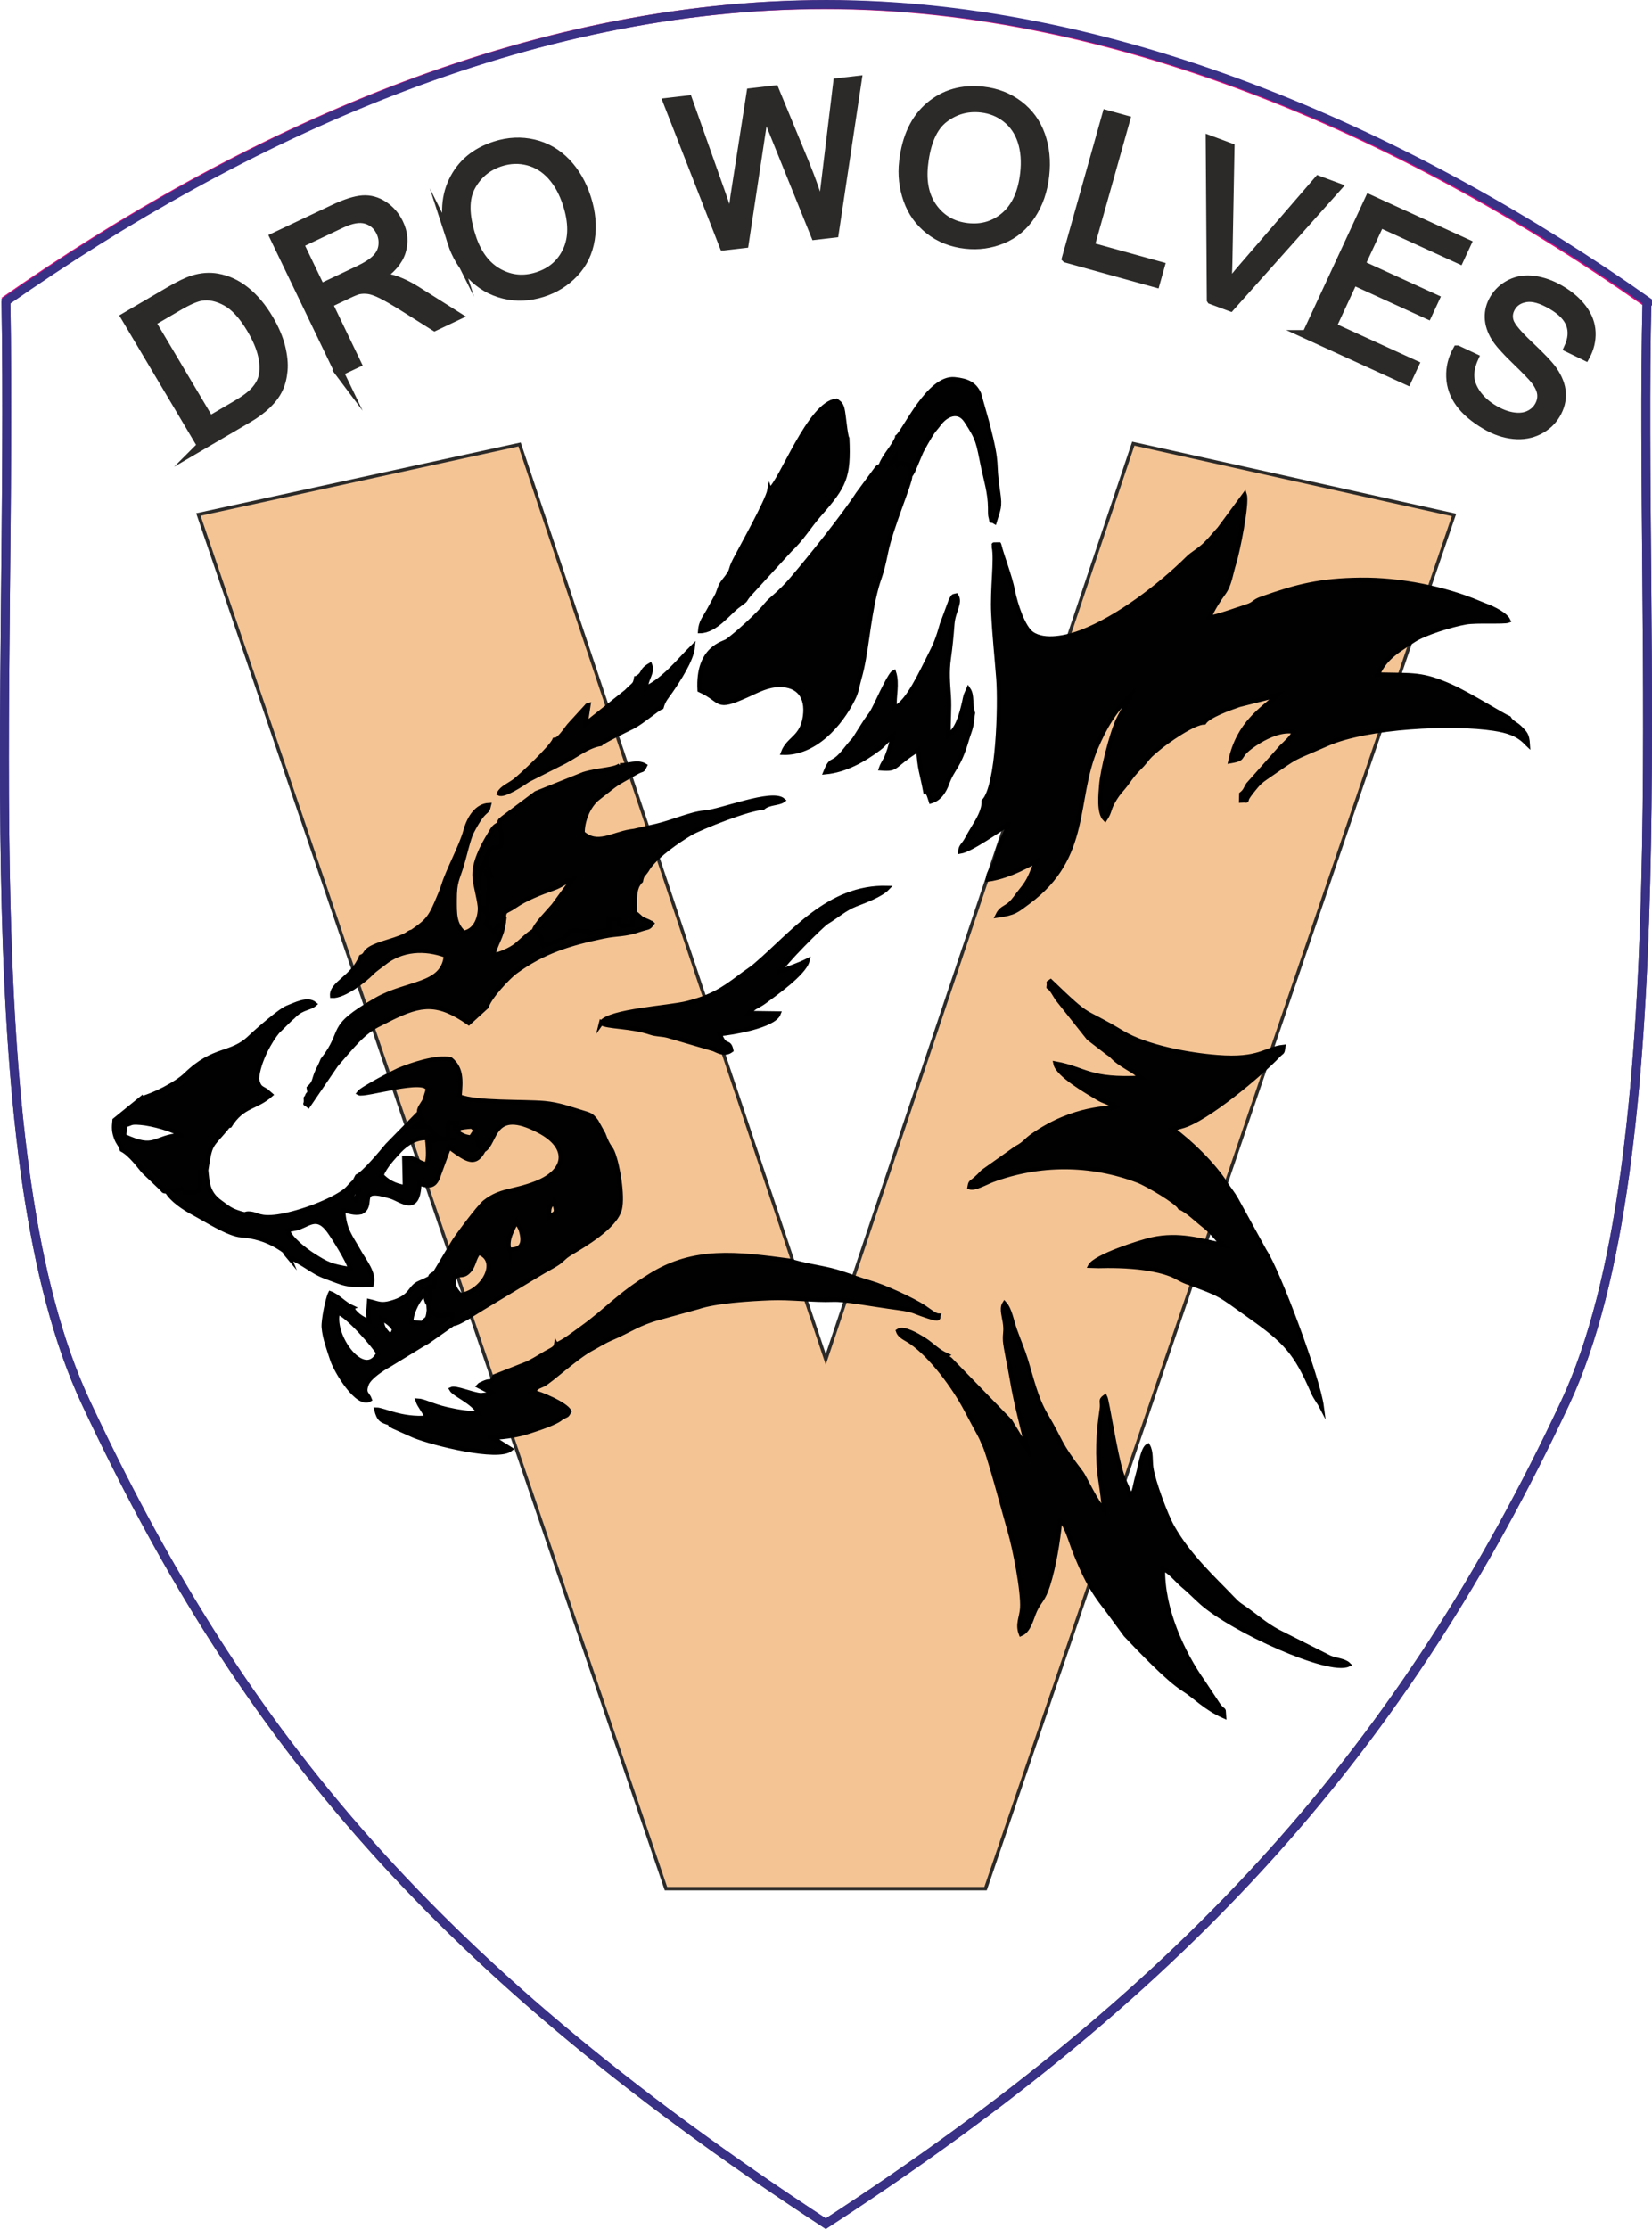 <?xml version="1.0" encoding="UTF-8"?> <svg xmlns="http://www.w3.org/2000/svg" xmlns:xlink="http://www.w3.org/1999/xlink" xmlns:xodm="http://www.corel.com/coreldraw/odm/2003" xml:space="preserve" width="37.233mm" height="50.219mm" version="1.1" style="shape-rendering:geometricPrecision; text-rendering:geometricPrecision; image-rendering:optimizeQuality; fill-rule:evenodd; clip-rule:evenodd" viewBox="0 0 4269.38 5758.42"> <defs> <style type="text/css"> .str0 {stroke:#2B2A29;stroke-width:22.93;stroke-miterlimit:22.926} .str1 {stroke:#E5097F;stroke-width:22.93;stroke-miterlimit:22.926} .str2 {stroke:#393185;stroke-width:22.93;stroke-miterlimit:22.926} .str4 {stroke:black;stroke-width:11.47;stroke-miterlimit:22.926} .str3 {stroke:#2B2A29;stroke-width:8.74;stroke-miterlimit:22.926} .fil2 {fill:none} .fil1 {fill:none;fill-rule:nonzero} .fil4 {fill:#010101} .fil0 {fill:#2B2A29;fill-rule:nonzero} .fil3 {fill:#F4C495;fill-rule:nonzero} </style> </defs> <g id="Слой_x0020_1">  <g id="_2295921354624"> <path class="fil0" d="M521.1 1151.03l-197.25 -332.07 113.77 -66.56c25.69,-15.03 46.2,-24.95 61.62,-29.7 21.52,-6.66 42.39,-8.14 62.57,-4.53 26.26,4.64 50.46,15.89 72.76,33.9 22.36,17.96 42.35,41.8 59.92,71.4 14.96,25.19 25.31,49.25 31.04,72.15 5.74,22.9 7.8,43.46 6.21,61.55 -1.64,18.16 -5.68,34.06 -12.27,47.7 -6.48,13.69 -16.33,26.95 -29.45,39.73 -13.2,12.83 -29.77,25.02 -49.76,36.72l-119.17 69.72zm20.69 -64.59l70.43 -41.2c21.75,-12.73 37.62,-24.73 47.57,-36.06 9.94,-11.34 16.37,-22.81 19.36,-34.55 4.09,-16.47 3.82,-35.26 -0.88,-56.25 -4.71,-21 -14.46,-44.03 -29.39,-69.17 -20.66,-34.78 -42.24,-58.2 -64.65,-70.29 -22.42,-12.1 -43.61,-16.57 -63.62,-13.43 -14.38,2.28 -34.54,11.07 -60.53,26.26l-69.26 40.52 150.97 254.17zm334.33 -125.81l-167.29 -347.91 153.36 -72.62c30.84,-14.61 55.8,-22.54 74.83,-23.91 19.02,-1.35 37.12,3.6 54.29,14.85 17.19,11.25 30.33,26.5 39.53,45.61 11.88,24.7 13.92,49.28 6.19,73.73 -7.73,24.44 -27.08,46.71 -58.04,67.04 14.98,0.08 26.96,1.56 35.97,4.25 19.29,5.97 39.36,15.46 60.13,28.39l105.39 66.41 -57.17 27.08 -80.56 -50.74c-23.37,-14.69 -42.08,-25.41 -56.04,-32.43 -14.04,-6.97 -25.47,-11.01 -34.45,-12.21 -8.88,-1.17 -17.35,-0.93 -25.31,0.64 -5.66,1.39 -14.39,4.83 -26.24,10.43l-52.99 25.1 74.29 154.51 -45.91 21.74zm-47.54 -216.1l98.27 -46.53c20.94,-9.92 36.15,-19.8 45.81,-29.76 9.69,-9.86 15.3,-21.05 16.7,-33.55 1.53,-12.45 -0.4,-24.27 -5.81,-35.52 -7.91,-16.44 -20.33,-27.27 -37.27,-32.27 -16.94,-5 -38.15,-1.42 -63.69,10.68l-109.38 51.79 55.37 115.16zm339.39 -118.02c-19.61,-60.85 -18.68,-113.72 2.77,-158.49 21.47,-44.79 57.89,-75.3 109.43,-91.65 33.72,-10.71 66.7,-12.22 99.01,-4.68 32.24,7.57 60.15,23.58 83.69,48.03 23.51,24.38 41.23,54.94 53.07,91.61 11.98,37.17 15.24,72.88 9.74,106.95 -5.49,34.15 -19.49,63.08 -42.01,86.81 -22.58,23.85 -49.73,40.75 -81.44,50.82 -34.41,10.93 -67.8,12.3 -100.3,4.25 -32.39,-8.1 -60.3,-24.3 -83.55,-48.76 -23.23,-24.38 -40.03,-52.68 -50.42,-84.9zm50.25 -15.01c14.24,44.18 37.28,75.22 69.09,93.1 31.82,17.88 65.59,21.19 101.3,9.86 36.37,-11.55 62.07,-33.85 77.35,-66.95 15.18,-33.09 15.17,-73.23 -0.02,-120.4 -9.62,-29.82 -23.04,-54.29 -40.22,-73.34 -17.2,-19.03 -37.46,-31.62 -60.7,-37.72 -23.32,-6.07 -46.98,-5.34 -71.04,2.29 -34.17,10.85 -59.76,31.98 -76.81,63.4 -17.04,31.42 -16.7,74.65 1.07,129.77zm652.57 24.01l-145.21 -371.3 52.3 -6.05 86.57 244.48c9.29,25.58 17.84,51.05 25.58,76.36 5.23,-41.98 8.31,-66.18 9.26,-72.62l41.61 -267.06 60.72 -7.02 77.36 187.53c19.02,46.58 34.25,90.62 45.59,132.04 2.21,-24.73 5.42,-53.2 9.64,-85.39l30.59 -253.05 50.61 -5.85 -59.3 394.94 -49.02 5.66 -114.1 -282.48c-9.61,-23.64 -15.46,-38.15 -17.6,-43.5 -2.28,17.98 -4.43,33.4 -6.34,46.18l-45.63 301.04 -52.64 6.09zm464.27 -217.59c7.21,-63.49 29.88,-111.35 67.92,-143.48 38.05,-32.14 83.88,-45.18 137.63,-39.17 35.2,3.93 65.9,15.95 92.28,35.97 26.28,20 45.16,45.95 56.53,77.82 11.4,31.8 14.96,66.87 10.62,105.13 -4.4,38.79 -16.14,72.7 -35.23,101.54 -19.1,28.93 -43.8,49.64 -74.13,62.15 -30.46,12.58 -62.19,16.97 -95.28,13.27 -35.9,-4.01 -66.94,-16.32 -93.26,-36.86 -26.21,-20.54 -44.98,-46.66 -56.11,-78.42 -11.15,-31.68 -14.79,-64.33 -10.98,-97.94zm52.04 6.71c-5.22,46.11 2.99,83.77 24.62,113.01 21.66,29.23 51.11,45.98 88.35,50.14 37.95,4.24 70.6,-5.66 98.2,-29.65 27.51,-24.02 44.05,-60.65 49.64,-109.86 3.54,-31.12 1.39,-58.9 -6.44,-83.26 -7.83,-24.34 -21.12,-44.08 -39.82,-59.08 -18.77,-15.01 -40.64,-23.97 -65.74,-26.76 -35.66,-3.99 -67.73,4.88 -96.25,26.63 -28.49,21.74 -46.02,61.32 -52.55,118.83zm368.6 242.6l104.38 -371.3 48.98 13.56 -92.14 327.74 181.55 50.27 -12.23 43.56 -230.53 -63.83zm374.61 107.19l-2.84 -412.55 51.51 19.09 -5.49 297.01c-0.47,23.78 -1.54,45.8 -3.44,66.07 12.95,-17.72 26.79,-35 41.55,-51.93l195.61 -226.53 48.47 17.97 -275.95 309.21 -49.41 -18.32zm246.39 89.77l162.53 -350.12 251.44 114.95 -19.07 41.07 -205.23 -93.82 -49.94 107.57 192.1 87.82 -19.07 41.07 -192.1 -87.82 -55.38 119.32 213.5 97.6 -19.07 41.07 -259.71 -118.72zm389.61 39.78l43.25 20.31c-8,17.82 -11.6,34.16 -10.84,49.09 0.81,14.85 6.73,29.98 17.76,45.41 11.09,15.34 26.04,28.55 44.79,39.53 16.68,9.77 32.83,15.89 48.58,18.33 15.73,2.44 29.29,1.1 40.71,-3.99 11.42,-5.08 20.22,-12.75 26.28,-22.96 6.15,-10.35 8.53,-21.16 7.17,-32.46 -1.4,-11.25 -7.45,-23.54 -18.13,-36.97 -6.82,-8.59 -23.21,-25.46 -49.2,-50.58 -25.99,-25.1 -43.13,-44.41 -51.43,-58.01 -10.79,-17.57 -16.32,-34.76 -16.71,-51.55 -0.46,-16.82 3.92,-32.91 12.98,-48.14 10.01,-16.86 24.09,-29.74 42.19,-38.75 18.14,-9.07 38.47,-12.09 61.17,-8.99 22.66,3.04 45.12,11.08 67.34,24.09 24.44,14.3 43.69,30.88 57.64,49.78 13.99,18.82 21.43,38.89 22.33,60.25 0.92,21.28 -4.07,41.9 -14.88,61.83l-43.91 -21.32c10.22,-22.26 12.03,-42.55 5.37,-60.82 -6.58,-18.35 -22.65,-34.94 -48.01,-49.78 -26.44,-15.48 -48.62,-21.9 -66.49,-19.23 -17.84,2.68 -30.91,10.88 -39.08,24.64 -7.09,11.9 -8.6,24.24 -4.67,36.96 3.91,12.6 21.09,33.38 51.83,62.21 30.68,28.91 50.88,50.2 60.51,63.96 13.86,20.09 21.42,39.63 22.44,58.65 1.07,18.95 -3.73,37.31 -14.29,55.07 -10.51,17.72 -25.34,31.32 -44.7,41.04 -19.34,9.72 -40.92,13.45 -64.9,11.09 -23.99,-2.37 -47.69,-10.42 -71.29,-24.23 -29.82,-17.45 -52.2,-36.49 -67.15,-57 -15.02,-20.56 -22.97,-42.93 -23.94,-67.25 -1.12,-24.3 4.69,-47.67 17.27,-70.21z"></path> <path id="_1" class="fil1 str0" d="M521.1 1151.03l-197.25 -332.07 113.77 -66.56c25.69,-15.03 46.2,-24.95 61.62,-29.7 21.52,-6.66 42.39,-8.14 62.57,-4.53 26.26,4.64 50.46,15.89 72.76,33.9 22.36,17.96 42.35,41.8 59.92,71.4 14.96,25.19 25.31,49.25 31.04,72.15 5.74,22.9 7.8,43.46 6.21,61.55 -1.64,18.16 -5.68,34.06 -12.27,47.7 -6.48,13.69 -16.33,26.95 -29.45,39.73 -13.2,12.83 -29.77,25.02 -49.76,36.72l-119.17 69.72zm20.69 -64.59l70.43 -41.2c21.75,-12.73 37.62,-24.73 47.57,-36.06 9.94,-11.34 16.37,-22.81 19.36,-34.55 4.09,-16.47 3.82,-35.26 -0.88,-56.25 -4.71,-21 -14.46,-44.03 -29.39,-69.17 -20.66,-34.78 -42.24,-58.2 -64.65,-70.29 -22.42,-12.1 -43.61,-16.57 -63.62,-13.43 -14.38,2.28 -34.54,11.07 -60.53,26.26l-69.26 40.52 150.97 254.17zm334.33 -125.81l-167.29 -347.91 153.36 -72.62c30.84,-14.61 55.8,-22.54 74.83,-23.91 19.02,-1.35 37.12,3.6 54.29,14.85 17.19,11.25 30.33,26.5 39.53,45.61 11.88,24.7 13.92,49.28 6.19,73.73 -7.73,24.44 -27.08,46.71 -58.04,67.04 14.98,0.08 26.96,1.56 35.97,4.25 19.29,5.97 39.36,15.46 60.13,28.39l105.39 66.41 -57.17 27.08 -80.56 -50.74c-23.37,-14.69 -42.08,-25.41 -56.04,-32.43 -14.04,-6.97 -25.47,-11.01 -34.45,-12.21 -8.88,-1.17 -17.35,-0.93 -25.31,0.64 -5.66,1.39 -14.39,4.83 -26.24,10.43l-52.99 25.1 74.29 154.51 -45.91 21.74zm-47.54 -216.1l98.27 -46.53c20.94,-9.92 36.15,-19.8 45.81,-29.76 9.69,-9.86 15.3,-21.05 16.7,-33.55 1.53,-12.45 -0.4,-24.27 -5.81,-35.52 -7.91,-16.44 -20.33,-27.27 -37.27,-32.27 -16.94,-5 -38.15,-1.42 -63.69,10.68l-109.38 51.79 55.37 115.16zm339.39 -118.02c-19.61,-60.85 -18.68,-113.72 2.77,-158.49 21.47,-44.79 57.89,-75.3 109.43,-91.65 33.72,-10.71 66.7,-12.22 99.01,-4.68 32.24,7.57 60.15,23.58 83.69,48.03 23.51,24.38 41.23,54.94 53.07,91.61 11.98,37.17 15.24,72.88 9.74,106.95 -5.49,34.15 -19.49,63.08 -42.01,86.81 -22.58,23.85 -49.73,40.75 -81.44,50.82 -34.41,10.93 -67.8,12.3 -100.3,4.25 -32.39,-8.1 -60.3,-24.3 -83.55,-48.76 -23.23,-24.38 -40.03,-52.68 -50.42,-84.9zm50.25 -15.01c14.24,44.18 37.28,75.22 69.09,93.1 31.82,17.88 65.59,21.19 101.3,9.86 36.37,-11.55 62.07,-33.85 77.35,-66.95 15.18,-33.09 15.17,-73.23 -0.02,-120.4 -9.62,-29.82 -23.04,-54.29 -40.22,-73.34 -17.2,-19.03 -37.46,-31.62 -60.7,-37.72 -23.32,-6.07 -46.98,-5.34 -71.04,2.29 -34.17,10.85 -59.76,31.98 -76.81,63.4 -17.04,31.42 -16.7,74.65 1.07,129.77zm652.57 24.01l-145.21 -371.3 52.3 -6.05 86.57 244.48c9.29,25.58 17.84,51.05 25.58,76.36 5.23,-41.98 8.31,-66.18 9.26,-72.62l41.61 -267.06 60.72 -7.02 77.36 187.53c19.02,46.58 34.25,90.62 45.59,132.04 2.21,-24.73 5.42,-53.2 9.64,-85.39l30.59 -253.05 50.61 -5.85 -59.3 394.94 -49.02 5.66 -114.1 -282.48c-9.61,-23.64 -15.46,-38.15 -17.6,-43.5 -2.28,17.98 -4.43,33.4 -6.34,46.18l-45.63 301.04 -52.64 6.09zm464.27 -217.59c7.21,-63.49 29.88,-111.35 67.92,-143.48 38.05,-32.14 83.88,-45.18 137.63,-39.17 35.2,3.93 65.9,15.95 92.28,35.97 26.28,20 45.16,45.95 56.53,77.82 11.4,31.8 14.96,66.87 10.62,105.13 -4.4,38.79 -16.14,72.7 -35.23,101.54 -19.1,28.93 -43.8,49.64 -74.13,62.15 -30.46,12.58 -62.19,16.97 -95.28,13.27 -35.9,-4.01 -66.94,-16.32 -93.26,-36.86 -26.21,-20.54 -44.98,-46.66 -56.11,-78.42 -11.15,-31.68 -14.79,-64.33 -10.98,-97.94zm52.04 6.71c-5.22,46.11 2.99,83.77 24.62,113.01 21.66,29.23 51.11,45.98 88.35,50.14 37.95,4.24 70.6,-5.66 98.2,-29.65 27.51,-24.02 44.05,-60.65 49.64,-109.86 3.54,-31.12 1.39,-58.9 -6.44,-83.26 -7.83,-24.34 -21.12,-44.08 -39.82,-59.08 -18.77,-15.01 -40.64,-23.97 -65.74,-26.76 -35.66,-3.99 -67.73,4.88 -96.25,26.63 -28.49,21.74 -46.02,61.32 -52.55,118.83zm368.6 242.6l104.38 -371.3 48.98 13.56 -92.14 327.74 181.55 50.27 -12.23 43.56 -230.53 -63.83zm374.61 107.19l-2.84 -412.55 51.51 19.09 -5.49 297.01c-0.47,23.78 -1.54,45.8 -3.44,66.07 12.95,-17.72 26.79,-35 41.55,-51.93l195.61 -226.53 48.47 17.97 -275.95 309.21 -49.41 -18.32zm246.39 89.77l162.53 -350.12 251.44 114.95 -19.07 41.07 -205.23 -93.82 -49.94 107.57 192.1 87.82 -19.07 41.07 -192.1 -87.82 -55.38 119.32 213.5 97.6 -19.07 41.07 -259.71 -118.72zm389.61 39.78l43.25 20.31c-8,17.82 -11.6,34.16 -10.84,49.09 0.81,14.85 6.73,29.98 17.76,45.41 11.09,15.34 26.04,28.55 44.79,39.53 16.68,9.77 32.83,15.89 48.58,18.33 15.73,2.44 29.29,1.1 40.71,-3.99 11.42,-5.08 20.22,-12.75 26.28,-22.96 6.15,-10.35 8.53,-21.16 7.17,-32.46 -1.4,-11.25 -7.45,-23.54 -18.13,-36.97 -6.82,-8.59 -23.21,-25.46 -49.2,-50.58 -25.99,-25.1 -43.13,-44.41 -51.43,-58.01 -10.79,-17.57 -16.32,-34.76 -16.71,-51.55 -0.46,-16.82 3.92,-32.91 12.98,-48.14 10.01,-16.86 24.09,-29.74 42.19,-38.75 18.14,-9.07 38.47,-12.09 61.17,-8.99 22.66,3.04 45.12,11.08 67.34,24.09 24.44,14.3 43.69,30.88 57.64,49.78 13.99,18.82 21.43,38.89 22.33,60.25 0.92,21.28 -4.07,41.9 -14.88,61.83l-43.91 -21.32c10.22,-22.26 12.03,-42.55 5.37,-60.82 -6.58,-18.35 -22.65,-34.94 -48.01,-49.78 -26.44,-15.48 -48.62,-21.9 -66.49,-19.23 -17.84,2.68 -30.91,10.88 -39.08,24.64 -7.09,11.9 -8.6,24.24 -4.67,36.96 3.91,12.6 21.09,33.38 51.83,62.21 30.68,28.91 50.88,50.2 60.51,63.96 13.86,20.09 21.42,39.63 22.44,58.65 1.07,18.95 -3.73,37.31 -14.29,55.07 -10.51,17.72 -25.34,31.32 -44.7,41.04 -19.34,9.72 -40.92,13.45 -64.9,11.09 -23.99,-2.37 -47.69,-10.42 -71.29,-24.23 -29.82,-17.45 -52.2,-36.49 -67.15,-57 -15.02,-20.56 -22.97,-42.93 -23.94,-67.25 -1.12,-24.3 4.69,-47.67 17.27,-70.21z"></path> <path class="fil2 str1" d="M10.32 778.84c614.16,-429.08 1351.02,-766.74 2120.54,-766.74 769.52,0 1528.92,350.7 2120.46,766.74"></path> <path class="fil2 str2" d="M4256.38 778.22c-20.73,845.36 82.63,2218.67 -211.51,2846.17 -414.06,883.31 -964.29,1505.52 -1910.67,2120.33 -1052.45,-688.23 -1528.25,-1302.36 -1911.85,-2120.33 -291.96,-622.56 -189.74,-1838.44 -206.98,-2846.17 614.17,-429.08 1351.04,-766.75 2120.55,-766.75 769.52,0 1528.92,350.72 2120.46,766.75z"></path> <polygon class="fil3 str3" points="512.74,1329.22 1342.83,1148.23 2134.05,3511.89 2928.84,1146.17 3757.69,1330.36 2547.02,4879.29 1721.06,4879.29 "></polygon> <path class="fil4 str4" d="M2581.97 1406.82c-24.39,0.3 -7.06,-1.43 -13.27,6.33 6.96,33.28 -4.6,106.8 -1.38,172.48 2.9,58.85 8.52,108.26 13.01,167.87 5.07,66.86 0.02,277.44 -37.86,316.32 1.05,23.71 -15.22,49.88 -27.02,68.91 -7.32,11.8 -10.33,17.74 -17.5,30.57 -8.68,15.54 -14.37,15.19 -16.28,30.64 28.68,-4.67 100.06,-56.92 122.5,-69.13 -1.97,22.12 -19.21,40.82 -25.77,68.62 -14.02,59.57 -21.28,43.37 -25.58,72.81 62.17,-9 114.08,-43.84 126.48,-47.9 -15.66,35.34 -16.89,48.22 -41.13,77.18 -8.9,10.64 -16.58,23.86 -27.45,33.55 -13.04,11.62 -23.82,11.1 -32.93,30.25 44.78,-6.26 49.64,-12.76 79.6,-34.92 158.62,-117.2 117.12,-263.2 174.55,-397.82 22.69,-53.17 48.66,-97.84 90.77,-137.01 -6.86,17.5 -23.56,43.94 -33.08,64.14 -17.21,36.5 -40.5,130.96 -43.38,168.16 -1.71,21.88 -7.46,71.39 9.63,88.38 12.19,-18.25 9.48,-24.49 18.98,-42.11 9.15,-16.97 15.9,-25.41 27.13,-38.23 9.88,-11.29 16.36,-22.33 26.35,-34.53 11.7,-14.28 22.39,-23 31.03,-34.14 13.13,-16.89 14.65,-17.04 30.26,-30.5 25.87,-22.26 95.37,-70.48 122.51,-70.52 11.88,-17.61 66.08,-36.89 90.28,-45.17l99.36 -25.1c-38.96,36.72 -100.94,71.47 -121.9,170.45 46.66,-8.13 6.56,-10.32 74.14,-51.5 24.91,-15.18 61.46,-30.84 91.04,-24.35 -4.87,13.03 -23.19,29.34 -33.75,39.65l-85.69 96.71c-6.78,10.72 -6.85,16.28 -17.46,24.65l-0.46 16.43c23.37,-1.33 6.57,5.44 19.57,-12.81 4.9,-6.86 7.91,-10.61 13.23,-17.14 12.12,-14.9 16.18,-19.01 31.35,-29.45 90.83,-62.47 57.63,-42.68 158.95,-87.13 102.75,-45.07 323.72,-55.68 430.22,-39 32.85,5.13 62.42,13.18 84.69,38.14 0.63,0.71 1.66,2.02 2.63,2.89 -1.59,-25.58 -6.81,-29.04 -18.86,-41.66 -12.33,-12.9 -22.66,-13.82 -29.89,-26.54 -14.42,-5.61 -100.52,-59.71 -147.55,-80.95 -76.94,-34.76 -100,-29.31 -191.43,-31.54 19.75,-47.31 61.93,-67.72 90.81,-87.52 29.01,-19.89 101.65,-41.54 137.22,-47.65 27.53,-4.74 98.25,-0.05 109.52,-4.32 -5.02,-11.23 -22.11,-21.27 -32.21,-26.8 -15.16,-8.28 -26.42,-11.37 -42.07,-18.07 -88.84,-37.99 -205.73,-61.66 -307.69,-60.44 -105.65,1.26 -164.21,16.58 -255.3,48.61 -22.84,8.04 -17.18,13.42 -39.74,20.43 -25.67,7.98 -73.18,26.13 -96.3,28.53 9.04,-22.44 25.47,-47.53 37.24,-63.48 15.93,-21.57 18.54,-49.97 27.39,-77.81 8.83,-27.85 34.49,-153.53 27.08,-176.54l-65.16 88.42c-12.95,13.76 -21.22,25.38 -37.38,40.87 -15.57,14.91 -32.84,23.95 -43.42,34.46 -73.13,72.41 -181.47,155.08 -275.72,191.28 -35.6,13.68 -95.34,27.78 -128.57,4.04 -22.37,-15.97 -41.9,-75.55 -48.64,-109.53 -8.3,-41.85 -27.27,-86.82 -35.7,-120.46zm-135.08 2094.54c-25.11,-10.77 -36.81,-27.07 -61.94,-42.49 -13.03,-8.02 -49.94,-30.29 -63.97,-20.24 4.74,14.2 19.53,18.56 34.26,28.78 51.92,35.98 111.06,115.53 142.24,175.15 8.9,17 14.72,27.35 22.75,42.6 8.79,16.68 14.98,26.01 21.57,43.13 11.09,15.63 57.42,192.43 68.66,230.2 11.51,38.72 34.26,152.69 31.42,196.2 -1.62,24.5 -13,41.3 -3.26,66.51 20.87,-8.86 26.85,-40.05 35.73,-59.81 12.34,-27.44 21.35,-26.16 34.18,-66.69 15.67,-49.5 25.57,-111.52 31.12,-166.73 13.4,2.83 29.54,58.89 36.29,75.89 24.49,61.67 43.32,102.03 83.5,151.98l49.71 67.72c33.08,34.87 108.45,114.7 149.99,140.49 28.35,17.59 55.59,48.18 104,69.62 -1.96,-24.27 2.32,-8.03 -13.28,-26.9l-39.8 -60.08c-54.87,-76.79 -106.63,-190.78 -104.59,-293.65 17.73,5.39 36.18,30.07 52.01,43.16 16.96,14.06 32.03,29.8 47.44,43.56 79.8,71.3 329.17,184.31 379.93,160.54 -10.22,-10.22 -33.56,-11.56 -48.3,-17.78l-135.19 -68.09c-32.07,-17.41 -54.45,-37.77 -78.92,-55.13 -18.83,-13.37 -20.98,-12.82 -38.25,-31.03 -46.49,-49 -111.75,-107.46 -154.86,-184.16 -16.39,-29.21 -49.16,-116.27 -54.2,-152.03 -2.74,-19.41 0.49,-41.02 -8.5,-56.71 -12.2,5.97 -18.56,45.22 -23.09,63.93 -3.04,12.5 -5.96,21.17 -8.9,35.04 -3.35,15.76 -4.71,22.15 -12.46,30.88 -6.34,-17.54 -17.39,-38.36 -24.11,-59.03 -16.4,-50.38 -36.49,-186.69 -42.19,-197.73 -14.15,10.39 -5.21,11.16 -8.44,32.7 -9.09,60.63 -12.83,121.04 -3.14,184.81 3.94,25.93 7.43,49.5 8.94,75.09 -17.15,-12.85 -51.74,-86.72 -57.63,-94.44 -63.62,-83.43 -49.16,-76.97 -93.17,-151.21 -25.4,-42.83 -36.14,-92.86 -52.29,-144.88 -6.54,-21.1 -18.06,-48.45 -27.11,-73.83 -8.47,-23.77 -12.96,-53.64 -27.04,-69.06 -4.85,7.54 -4.13,16.74 -3.12,24.4 0.96,7.27 3.1,16.14 4.29,23.99 3.63,23.95 -0.77,28.07 0.47,48.26 0.93,15.25 13.12,71.68 17.35,97.14 11.9,71.68 29.64,129.73 40.27,183.15l-44.77 -73.29 -154.32 -158.72c-8.47,-7.36 -7.63,-2.06 -9.31,-11.19zm263.27 -951.66c8.84,6.09 15.57,20.4 22.51,30.72l80.77 101.73 49.04 37.7c19.61,12.64 8.74,12.9 51.98,39.12 7.84,4.76 10.9,6.48 18.35,11.46l18.25 13.98c-137.44,7.48 -144.9,-22.41 -223.23,-36.7 5.72,29.17 81.83,72.43 110.66,89.84 14.12,8.51 33.79,13.03 45.71,21.74 -13.94,5.68 -107.05,-1.36 -215.9,74.99 -18.08,12.68 -19.22,20 -41.85,31.76l-86.09 61.02c-32.86,35.21 -31.13,20.72 -34.54,40.09 12.89,5.01 42.16,-12.28 59.81,-18.79 119.95,-44.21 251.54,-44.96 374.98,1.65 23.94,9.02 101.58,54.76 108.9,69.77 19.5,7.92 43.22,31.85 61,45.66 24.24,18.82 32.38,34.04 50.68,51.3 -58.1,-11.52 -113.76,-29.88 -183.83,-14.65 -29.23,6.35 -147.87,43.8 -160.42,69.45 1.19,0.29 130.31,-9.62 209.47,21.13 14.53,5.65 25.05,13.66 40.67,19.36 92.45,33.72 81.16,30.04 160.18,86.02 94.47,66.95 121.05,93.86 166.34,198.94 6.25,14.49 17.56,28.45 22.28,37.81 -9.61,-74.44 -113.13,-351.28 -147.7,-402.8l-72.87 -132.55c-10.14,-17.89 -16.95,-24.62 -27.88,-41.68 -31.25,-48.8 -89.84,-106.39 -137.46,-140.9l23.83 -6.95c61.68,-15.28 203.19,-134.32 249.64,-183.12 11.32,-11.88 10.3,-4.54 13.07,-21.94 -48.09,5.32 -59.97,35.14 -170.93,26.35 -72.69,-5.78 -182.6,-25.4 -245.83,-63.54 -109.44,-66 -75.05,-26.84 -184.44,-132.17 -9.38,6.93 -2.65,-2.09 -5.15,14.2zm-1519.98 796.48c-12.73,-12.44 -21.99,-25.25 -15.92,-47.38 16.89,-9.37 23.61,1.32 39.36,-17.11 11.48,-13.42 11.05,-30.64 23.4,-45.49 54.89,18.87 14.81,99.68 -46.85,109.98zm125.91 -117.72c-8.11,-24.89 8.84,-52.9 18.92,-72.94l10.64 19.89c7.8,25.58 11.52,54.67 -29.56,53.04zm102.63 -84.13c-0.39,-27.29 0.8,-25.59 13.55,-40.84 5.53,28.84 10.68,26.98 -13.55,40.84zm-335.07 -269.06c0.22,0.81 0.41,1.27 0.61,2.44 0.22,1.35 0.76,2.13 1.07,2.66l6.85 9.87c-1.14,2.3 9.44,-2.42 -12.52,15.27 -1.2,0.97 -3,1.56 -4.47,2.4 0.06,-0.01 17,-0.21 17.7,-0.11l10.97 2.71c1.09,0.49 2.17,1.03 3.13,1.66 16.71,10.9 13.68,19.75 -0.75,28.06l-1.5 7.53c10.38,12.35 8.74,-16.94 8.74,17.69 -6.63,-12.59 3.54,-17.67 12.97,-20.7 2.96,-0.95 11.18,-1.3 12.59,-1.44l-5.24 -0.33c-0.5,-0.24 -2.05,-0.48 -2.67,-0.87 -0.65,-0.44 -1.93,-0.91 -2.67,-1.51 -7.87,-6.58 -2.41,2.59 -10.68,-14.94 23.45,13.79 17.22,18.94 38.32,17.66 6.94,-15.74 -1,-23.88 4.28,-44.2 42.64,6.87 5.85,-1.09 19.3,10.79 1.7,1.5 -12.4,8.54 5.74,4.48 7.56,-1.26 22.11,-3.8 34.58,-4.07l9.54 9.63c4.29,17.52 0.58,9.47 1.43,19.17l6.75 20.86c0.49,0.69 1.34,1.77 1.88,2.41 3.1,3.75 6.04,6.18 10.23,9.13 33.04,-17.85 20.47,-114.61 144.02,-49.42 78.94,41.66 71.99,103.34 -9.1,134.82 -59.35,23.02 -91.32,16.57 -131.91,48.79 -15.24,12.09 -74.74,92.06 -81.93,105.15l-46.53 77.79 -2.36 34.98 -19.16 5.27c1.11,0.5 3.25,-15.22 9.31,11.91 2.13,9.56 0.92,5.18 0.06,12.72 -0.06,0.61 -4.6,15.18 -4.79,15.93l1.01 16.12 14.78 9.01c14.98,6.26 2.43,5.71 45.63,-0.16l-0.76 14.72c0.72,8.82 -5.56,0.91 3.11,10.79 13.36,0.8 61.56,-32.43 76.79,-41.27l150.76 -90.7c13.97,-8.38 24.76,-13.65 38.25,-22.02 18.17,-11.27 17.62,-16.86 36.77,-28.29 33.75,-20.15 117.31,-68.37 128.1,-114.81 7.75,-33.29 -4.86,-112.49 -18.59,-145.92 -6.39,-15.51 -10.38,-10.68 -23.82,-46.85l-18.19 -32.77c-11.93,-16.09 -15.33,-16.99 -36.93,-23.48 -31.62,-9.49 -60.67,-20.46 -97.03,-23.74 -53.69,-4.85 -177.23,0.33 -219.71,-17.33 3.37,-41.92 5.78,-72.12 -23,-96.08 -37.29,-7.92 -103.32,15 -134.11,27.77 -7.91,3.28 -96.18,48.61 -103.27,59.45 13.7,7.85 176.97,-44.08 178.52,-8.24l-8.28 26.93c-6.18,11.54 -16.33,21.72 -13.83,32.67zm1192.33 -1672.06c-8.96,3.62 -7.9,4.45 -16.31,15.31l-42.53 57.77c-37.35,57.38 -123.43,164.88 -171.06,220.52 -31.64,36.97 -53.82,50.44 -65.28,64.89 -21.12,26.63 -73.58,74 -100.92,94.19 -9.25,6.85 -77.64,17.31 -71.72,126.82 61.05,27.44 37.85,51.38 121.91,13.73 28.35,-12.7 53.92,-27.43 86.6,-27.03 45.93,0.57 70.94,29.41 63.99,81.13 -7.54,56.27 -42.83,56.47 -56.9,94.01 79.75,2.47 146.95,-69.9 181.7,-140.8 8.88,-18.13 9.76,-31.81 15.19,-50.45 18.61,-63.8 21.72,-144.83 41,-222.82 11.24,-45.48 14.07,-35.47 28.04,-104.02 13.21,-64.87 62.97,-179.38 62.53,-197.24l-3.33 -28.32c-17.93,-1.19 -22.83,-9.23 -29.82,-0.03 -8.36,-13.13 -4.41,-14.24 -4.25,-19.14 -14.75,22.39 -14.86,21.83 -38.85,21.49zm-838.7 2270.96c-1.86,10.82 -14.2,13.39 -34.55,26.02 -12.88,7.98 -25.39,15.14 -38.6,21.83l-86.04 33.92c-13.53,22.8 -4.64,5.05 -32.75,19.33 -8.06,4.09 -2.45,0.03 -8.23,5.73 6.85,3.77 28.15,14.29 35.24,16.73 -3.34,2.12 -3,2.33 -9.65,4.64l-19.93 2.26c-24.35,-2.3 -65.52,-20.91 -76.44,-15.64 7.92,14.25 56.98,32.21 72.1,62.22 -28.74,0.47 -56.17,-4.08 -84.5,-10.63 -37.35,-8.62 -58.57,-21.49 -74.43,-22.11 4.9,14.53 15.42,23.91 24.16,44.16 -66.02,5.58 -112.59,-20.85 -130.91,-20.89 6.25,25.97 14.2,28.94 34.22,34.84 5.53,10.22 -1.28,1.51 9.64,8.73l53.56 23.86c50.72,20.36 217.37,61.43 249.4,34.61l-46.52 -29.22c37.19,-2.77 63.91,-6.4 94.14,-16.26 19.77,-6.46 71.56,-22.59 84.26,-35.95 15.97,-8.38 11.54,-2.72 19.81,-15.86 -7.52,-18.08 -76.1,-47.63 -95.87,-50.5l14.23 -12.5c3.9,-2.35 9.28,-3.98 14.68,-6.75 19,-9.75 84.47,-70.89 124.03,-92.12 22.31,-11.97 30.42,-18.31 53.78,-28.26 44.91,-19.14 68.11,-37.69 120.23,-51.79l101.72 -27.99c45.58,-15.57 134.32,-20.89 187.02,-22.99 52.81,-2.1 111.76,6.16 161.37,4.15 31.77,-1.3 102.16,11.98 142.36,17.49 78.12,10.68 50.92,8.1 103.9,25.46 32.74,10.74 24.77,2.37 26.29,-1.81 -8.9,-0.15 -27.42,-15.41 -37.72,-22.14 -27.94,-18.24 -101.27,-52.44 -138.96,-63.13 -36.6,-10.38 -65.92,-23.74 -101.26,-32.29 -30.71,-7.44 -77.24,-14.24 -104.86,-24.03 -139.42,-18.6 -248.39,-31.87 -360.07,37.43 -88.49,54.89 -110.06,87.24 -179.19,136.91 -19.31,13.86 -43.58,33.32 -65.63,42.58zm164.73 -1496.97c-13.93,11.9 -55.68,10.9 -93.67,22.8l-122.91 49.17 -84.28 63.12c-11.44,9.76 -8.51,5.7 -11.03,16.64l5.5 24.5c0.69,17.17 3.2,16.03 -3.19,33.65 -2.79,0.06 -16.06,2.65 -17.39,3.19 -19.28,7.67 -9.71,15.59 -28.17,50.42 -5.76,10.86 -6.46,3.15 -5.57,11.26 0.18,-1.46 1.9,-7.3 2.48,-8.43 1.46,-2.86 1.62,-3.23 3.38,-5.6l8.08 -7.77c0.52,-1.86 2.08,-1.64 3.1,-2.51 0.32,1.27 0.6,2.73 0.89,3.85 0.32,1.19 0.69,2.6 1.09,4.08l6.51 22.25c-13.4,-7.76 -10.03,-8.19 -12.79,-4.38 3.15,2.74 7.05,-1.56 8,19.91l-0.4 51.48c-0.21,27.43 -11.94,21.47 -11.87,21.45 4.8,21.25 -8.58,-17.66 5.78,7.95 7.81,13.94 5.58,14.38 4.82,21.25l-1.16 4.3c-0.17,0.93 -1.55,6.59 -0.95,9.48l18.07 17.99c0.52,-0.95 2.28,0.41 3.29,0.95 -0.08,-0.33 -7.43,1.96 6.71,-13.59l15.78 -12.93c-0.45,-33.65 2.48,-22.67 27.9,-40.44 27.54,-19.26 66.62,-34.64 100.61,-46.41 21.56,-7.46 29.14,-17.62 50.3,-24.35l-50.32 68.89c-11.34,13.76 -47.28,49.59 -50.81,65.37 25.31,16.25 17.5,24.21 24.79,38.86l28.54 -9.71c29.09,-9.72 17.03,-6.58 33.01,-20.64 0.93,-0.83 1.71,-1.72 2.71,-2.49 11.97,-9.12 -8.3,-2.82 16.82,-7.4l28.36 2.1c1.24,0.28 3.31,2.63 4.2,1.33 0.91,-1.3 2.83,0.87 4.21,1.41 -0.53,7.81 -0.11,3.44 0.03,3.21l31.42 -6.66c0.52,-0.1 1.73,-0.47 2.33,-0.57l17.05 -0.39 0.3 -30.98 25.58 0c0.15,26.12 7.03,17.68 34.08,17.68l7.4 -32.29c0.55,-14.07 -1.16,-31.27 0.69,-47.16 0.68,-5.95 1.89,-12.64 3.99,-18.12 2.05,-5.34 1.24,-3.8 4.56,-9.04 4.05,-6.36 2.03,-3.61 6.46,-7.92 3.05,-16.49 5.14,-13.44 14.84,-27.43 3.85,-5.58 2.39,-4.53 6.89,-10.47 23.75,-31.35 72.78,-65.11 105.62,-84.84 25.27,-15.18 156.5,-67.09 187.59,-66.06 15.56,-14.17 40.95,-10.9 52.48,-19.58 -28.51,-25.27 -160.84,29.07 -203.62,31.96 -32.04,2.17 -83.48,25.01 -124.02,34.32l-51.48 11.67c-6.91,1.83 -8.4,1.48 -14.93,2.56 -47.75,7.8 -86.16,37.7 -124.13,3.76 -0.48,-29.1 13.58,-69.57 40.6,-90.56 57.49,-44.63 34.23,-29.18 98.58,-65.88 18.01,-10.26 14.41,-1.54 22.02,-17.36 -19.76,-11.89 -42.52,0.17 -64.74,-0.85zm-535.97 429.33c-19.23,5.91 -0.62,7.17 -67.99,27.66 -67.6,20.54 -44.15,29.74 -64.93,37.94 -21.51,54.09 -76.92,68.01 -74.57,100.58 29.33,1.54 82.85,-39.38 101.43,-58.51 10.11,-10.42 21.95,-17.53 31.28,-25.1 46.21,-37.48 106.65,-41.06 161.4,-20.33 -7.6,79.54 -99.75,67.42 -181.61,114.76 -128.96,74.6 -74.86,74.99 -137.32,154.98 -5.45,14.32 -10.95,22.31 -15.98,35.06 -6.97,17.73 -4.24,22.83 -19.5,37.25 3.92,20.41 -0.63,9.25 -4.76,21.49 -3.53,10.46 -3.28,-2.35 -2.77,10.08 0.62,15.39 -5.94,4.01 6.08,13.79l71.83 -105.33c43.55,-49.33 68.5,-84.6 114.81,-106.31 9.14,-4.28 18.37,-9.51 28.41,-14.37 77.17,-37.36 119.31,-43.34 199.61,12.56l46.04 -41.89c7.35,-25.32 56.37,-76.93 74.12,-89.99 71.78,-52.81 141.54,-73.64 227.07,-91.51 40.21,-8.42 52.42,-2.97 97.09,-18.17 18.84,-6.41 20.22,-2.27 29.26,-15.09 -0.89,-0.79 -2.52,-2.8 -3.05,-1.83 -0.52,0.95 -2.34,-1.4 -3.05,-1.74 -0.7,-0.33 -2.2,-1.15 -3.06,-1.54l-14.57 -6.34c-11.46,-6.82 -0.53,-0.08 -9.77,-7.66 -7.83,-6.43 -2.49,-3.08 -10.92,-8.77l-7.4 32.29c-27.05,0 -33.93,8.44 -34.08,-17.68l-25.58 0 -0.3 30.98 -17.05 0.39c-0.6,0.1 -1.81,0.47 -2.33,0.57l-31.42 6.66c-0.15,0.23 -0.56,4.6 -0.03,-3.21 -1.38,-0.54 -3.3,-2.71 -4.21,-1.41 -0.88,1.3 -2.96,-1.05 -4.2,-1.33l-28.36 -2.1c-25.12,4.58 -4.85,-1.72 -16.82,7.4 -1,0.77 -1.78,1.66 -2.71,2.49 -15.98,14.06 -3.92,10.92 -33.01,20.64l-28.54 9.71c-7.29,-14.65 0.52,-22.61 -24.79,-38.86 -15.08,7.76 -30.34,24.63 -46.03,37.33 -12.53,10.16 -40.59,23.7 -58.65,25.62 3.85,-27.65 22.16,-46.1 26.99,-86.01l-15.78 12.93c-14.14,15.55 -6.79,13.26 -6.71,13.59 -1.01,-0.54 -2.77,-1.9 -3.29,-0.95l-18.07 -17.99c-0.6,-2.89 0.78,-8.55 0.95,-9.48l1.16 -4.3c0.77,-6.87 2.99,-7.3 -4.82,-21.25 -14.36,-25.6 -0.97,13.3 -5.78,-7.95 -0.07,0.01 11.66,5.97 11.87,-21.45l0.4 -51.48c-0.95,-21.47 -4.85,-17.17 -8,-19.91 2.75,-3.81 -0.62,-3.38 12.79,4.38l-6.51 -22.25c-0.4,-1.48 -0.77,-2.89 -1.09,-4.08 -0.3,-1.12 -0.57,-2.58 -0.89,-3.85 -1.02,0.87 -2.58,0.65 -3.1,2.51l-8.08 7.77c-1.77,2.36 -1.93,2.74 -3.38,5.6 -0.57,1.12 -2.29,6.97 -2.48,8.43 -0.88,-8.11 -0.18,-0.4 5.57,-11.26 18.46,-34.82 8.9,-42.75 28.17,-50.42 1.33,-0.54 14.61,-3.13 17.39,-3.19 6.39,-17.62 3.88,-16.49 3.19,-33.65l-5.5 -24.5c-14.84,6.46 -16.72,13.53 -24.44,26.06 -18.35,29.85 -42.22,74.52 -38.93,111.81 2.28,25.81 14.64,64.03 13.73,82.95 -1.4,29.58 -15.48,55.35 -41.8,60.07 -25.08,-22.34 -23.68,-49.94 -23.71,-85.77 -0.07,-46.44 6.73,-50.81 18.51,-89.26 5.38,-17.53 17.6,-69.83 25.21,-84.51 36.14,-69.66 38.85,-43.05 44.95,-70.32 -30.81,1.38 -51.2,31.91 -60.72,67.15 -10.37,38.38 -45.4,102.41 -56.82,140.26 -3.94,13.07 -11.89,30.88 -18.62,46.79 -18.01,42.64 -31.25,50.89 -61.45,72.37zm-741.86 499.85c18.17,-4.62 11.78,-8.02 39.25,-5.79 30.5,2.45 85.62,17.84 104.24,31.73 -72.67,5.49 -64.44,41.08 -147.39,2.4l3.9 -28.33zm41.5 -68.87l-69.56 56.53c-2.19,20.32 -1.66,29.85 3.91,45.2 5.68,15.69 12.11,18.47 15,30.75 23.92,12.4 47.8,47.47 57.17,57.37l42.31 40.19c11.91,11.49 3.88,8.5 17.53,10.77 46.46,-5.78 38.21,-12.59 46.68,2.08 30.82,0 33.53,2.68 38.52,-20.62l-0.15 -32.4c8.65,-3.81 1.56,-1.64 15.66,-4.43 10.26,-69.65 12.14,-60.91 49.64,-104.99 8.71,-10.24 3.19,-7.65 11.54,-10.04 33.16,-53.16 67.21,-45.26 105.9,-79.58l-11.46 -9.94c-13.58,-8.94 -19.62,-6.89 -24.49,-31.48 3.74,-46.54 35.1,-99.99 53.55,-122l32.89 -32.35c9.47,-7.57 3.68,-3.13 11.43,-10.4 20.69,-19.44 38.56,-16.76 51.62,-28.22 -18.43,-15.94 -50.72,1.93 -69.92,9.05 -19.05,7.06 -81.26,61.69 -96.79,76.73 -49.59,48.09 -92.35,24.91 -166.56,96.9 -24.57,23.83 -84.29,53.78 -114.42,60.88zm378.13 340.79c12.35,-4.12 19.29,-3.33 30.21,-7.54 27.96,-10.8 47.25,-30.59 76.68,9.99 11.4,15.72 49.48,76.07 55.37,98.14 -51.29,-7.97 -61.25,-13.24 -97.61,-36.36 -17.93,-11.4 -59.58,-42.69 -64.65,-64.22zm167 -88.41c1.72,-14.05 7.32,-8.66 15.17,-11.68l-6.12 22.29c-3.3,-2.58 -9.69,-5.27 -9.05,-10.61zm12.37 -50.9c-27.91,52.46 12.48,-9.17 -18.04,24.26 -8.34,9.14 -10.39,11.6 -20.58,18.36 -41.76,27.69 -118.83,54.62 -167.12,61.35 -45.58,6.35 -52.55,-5.47 -69.48,-7.36 -19.03,-2.12 -6.47,5.4 -28.98,-1.78 -25.12,-7.99 -29.45,-13.6 -49.72,-28.01 -33.48,-23.79 -33.47,-52.68 -36.51,-82.86 -14.1,2.79 -7.02,0.62 -15.66,4.43l0.15 32.4c-4.99,23.3 -7.69,20.62 -38.52,20.62 -8.47,-14.67 -0.22,-7.85 -46.68,-2.08 12.57,21.61 43.07,42.25 67.72,55.31 31.59,16.74 91.12,55.45 123.63,57.54 31.98,2.05 64.43,11.52 92.44,28.12 19.3,11.43 27.2,17.93 32.36,30.71l-1.07 -1.28c34.08,10.85 58.28,36.43 93.03,49.09 50.33,18.32 52.32,24.02 119.94,21.3 8.75,-29.98 -18.44,-60.51 -34.03,-88.65 -19.29,-34.8 -36.96,-53.2 -39.28,-103.5 18,2.29 26.61,8.5 46.67,4.53 36.92,-18.64 -15.51,-67.85 76.13,-40.37 26.66,8 71.45,49.7 74.04,-34.35 31.66,12.67 42.84,3.72 51.54,-24.91l25.18 -68.44c12.13,8.47 28.88,21.64 43.22,28.4 22.67,10.72 34.33,1.46 46.27,-20.31 -4.19,-2.95 -7.13,-5.38 -10.23,-9.13 -0.54,-0.64 -1.39,-1.72 -1.88,-2.41l-6.75 -20.86c-0.85,-9.7 2.86,-1.65 -1.43,-19.17l-12.72 19c-6.64,-1.17 -15.45,-2.65 -20.94,-5.81 -12.82,-7.43 -11.89,-2.8 -10.47,-18.75 -18.14,4.06 -4.05,-2.98 -5.74,-4.48 -13.45,-11.88 23.35,-3.92 -19.3,-10.79 -5.27,20.32 2.66,28.46 -4.28,44.2 -21.1,1.28 -14.87,-3.86 -38.32,-17.66 8.27,17.53 2.81,8.36 10.68,14.94 0.75,0.61 2.02,1.08 2.67,1.51 0.62,0.39 2.17,0.63 2.67,0.87l5.24 0.33c-1.41,0.15 -9.63,0.49 -12.59,1.44 -9.43,3.03 -19.6,8.11 -12.97,20.7 0,-34.63 1.64,-5.34 -8.74,-17.69 1.19,16.53 4.05,43.97 -1.88,59.82 -0.92,0.18 -2.28,0.02 -2.8,-0.07 -20.87,-3.41 -24.35,-18 -55.13,-16.18l1.67 75.67c-26.8,-3.62 -47.06,-15.62 -60.84,-30.82 9.07,-23.27 30.59,-45.74 46.16,-62.57 15.27,-16.51 42.3,-36.34 74.31,-33.38 14.42,-8.31 17.45,-17.15 0.75,-28.06 -0.96,-0.63 -2.04,-1.17 -3.13,-1.66l-10.97 -2.71c-0.7,-0.09 -17.65,0.1 -17.7,0.11 1.47,-0.84 3.27,-1.42 4.47,-2.4 21.96,-17.69 11.39,-12.97 12.52,-15.27l-6.85 -9.87c-0.31,-0.53 -0.85,-1.31 -1.07,-2.66 -0.19,-1.17 -0.39,-1.63 -0.61,-2.44 -1.17,0.89 -2.45,2.06 -3.38,2.8l-79.37 81.05c-13.16,16 -61.59,74.18 -77.71,79.88zm1065.76 -1773.06c-5.5,28.74 -73.4,149.62 -89.32,180.53 -16.35,31.79 -2.44,21.75 -28.71,54.4 -10.63,13.2 -11.34,22.9 -16.84,35.47l-23.09 42.28c-10.46,19 -19.85,28.26 -21.47,51.7 39.82,-0.41 74.97,-48.95 97.67,-65.43 27.15,-19.71 12.76,-9.8 28.24,-28.2l105.81 -115.7c30.79,-28.65 51.2,-63.2 74.9,-90.16 66.75,-75.85 77.86,-97.79 73.33,-198.12 -4.88,-7.72 -8.89,-62.48 -12.5,-76.1 -4,-15.1 -8.29,-14.94 -15.47,-21.29 -69.95,7.99 -142.37,209.32 -172.55,230.63zm401.96 775.18c10.49,8.92 11.21,17.85 14.93,29.07 21.71,-6.17 34.35,-25.72 41.78,-46.3 14.76,-40.9 29.61,-39.64 51.32,-114.1 3.51,-12.04 8.36,-23.29 10.64,-33.85 2.69,-12.48 2.25,-21.43 4.77,-33.83 -7.83,-23.43 -0.62,-44.89 -11.74,-61.22l-6.75 15.82c-1.43,5 -2.5,11.71 -3.8,17.23 -7.21,30.86 -17.27,70.6 -40.49,84.74 -1.35,-33.51 2.71,-67.29 0.37,-100.77 -2.34,-33.4 -4.92,-62.73 -0.15,-96.26 4.04,-28.45 6.96,-57.36 9.33,-89.44 2.44,-33.24 22.45,-55.78 10.16,-73.39 -9.57,2.2 -7.46,0.28 -14.17,13.11l-22.72 61.32c-10.38,37.07 -17.3,53.43 -31.51,81.09 -20.55,39.98 -57.09,122.2 -90.85,134.4 -2.17,-30.86 7.96,-61.44 -1.83,-91.95 -8.67,4.12 -32.2,54.31 -39.08,68.8 -24.81,52.18 -16.79,30.49 -40.61,68.42 -35.91,57.14 -13.63,22.62 -45.66,63.12 -36.86,46.61 -34.03,14.7 -51.42,57.75 51.97,-4.97 99.16,-32.21 137.72,-61.05 15.73,-11.76 18.14,-19.65 36.66,-32.55 -4.74,18.75 -6.27,28.02 -13.63,47.75 -6.67,17.89 -11.95,21.26 -17.18,36.02 44.82,3.36 27.49,-5.64 96.56,-48.9 2.86,50.68 8.94,61.02 17.34,104.98zm-837.23 601.48c13.86,10.87 76.18,7.8 127.51,25.12 15.51,5.23 27.13,3.72 44.12,7.81l119.37 34.88c16.1,7.6 29.85,14.13 45.1,2.95 -6.03,-28.41 -16.68,-3.7 -29.46,-42.15 28.57,-2.32 139.87,-20.23 151.95,-52.76l-77.11 -1.09c13.16,-17.28 23,-16.74 40.92,-30.1 22.61,-16.89 102.88,-72.74 110.57,-105.38 -20.65,10.23 -47.61,19.95 -71.01,27.59 5.64,-17.06 107.69,-119.26 120.85,-127.23 27.29,-16.52 46.97,-35.03 75.17,-45.9 23.99,-9.24 64.87,-24.34 81.96,-42.25 -152.97,-4.43 -246.92,120 -342.55,200.93 -9.87,8.36 -25.33,18.12 -37.45,27.37 -45.8,34.96 -76.38,53.85 -137.78,69.35 -48.43,12.22 -200.33,19.61 -222.16,50.87zm-575.75 853.53c-35.45,71.63 -120.56,-43.03 -105.22,-104.48 20.41,-0.3 98.6,89.92 105.22,104.48zm40.79 -61.92c-4.33,11.51 -0.3,7.6 -11.73,15.79 -18.47,-19.01 -18.94,-23.66 -21.09,-43.21 14.8,6.94 25.41,15.63 32.82,27.42zm-108.45 -56.42c-22.54,-10.22 -35.43,-28.37 -56.64,-36.45 -6.91,13.61 -18.11,69.59 -16.81,87.47 2.02,27.9 14.49,60.54 22.07,83.9 9.71,29.89 65.04,121.71 96.65,102.82 -5.54,-15.48 -17.33,-14.63 -8.12,-39.48 6.75,-18.27 41.29,-40.72 58.72,-50.03l82.97 -50.72c5.93,-3.75 10.18,-5.44 16.53,-9.51l65.55 -45.85c-8.67,-9.88 -2.39,-1.97 -3.11,-10.79l0.76 -14.72c-43.19,5.87 -30.65,6.42 -45.63,0.16l-14.78 -9.01c-3.37,30.58 -7.75,17.9 -15.98,32.76l-29.41 -2.56c-1.44,-19.29 13.43,-50.35 25.73,-64.87 6.6,-7.8 -2.13,-0.72 7.67,-6.44 6.27,9.55 4.35,17.98 10.98,24.99 0.19,-0.75 4.74,-15.32 4.79,-15.93 0.86,-7.53 2.08,-3.15 -0.06,-12.72 -6.07,-27.13 -8.2,-11.41 -9.31,-11.91l19.16 -5.27 2.36 -34.98c-30.4,17.47 14.98,1.5 -40.56,25.88 -27.24,11.97 -17.8,36.12 -73.71,51.48 -26.16,7.2 -33.6,0.93 -55.91,-4.31 -1.23,25.64 -4.35,19.46 -0.56,51.63 -17.77,-5.1 -40.49,-21.99 -43.38,-35.53zm733.79 -1625.33c-3.27,18.42 -5.7,14.17 -25.56,34.59l-105.39 83.81 7.54 -49.08c-2.09,0.57 -3.57,0.52 -4.09,2.34l-40.83 44.67c-8.57,8.98 -11.68,14.91 -19.28,24.29 -2.73,3.36 -7.12,8.82 -10.27,11.42 -10.43,8.59 -2.49,4.47 -12.68,6.55 -8.42,20.32 -86.26,93.6 -103.78,106.83 -13.7,10.34 -33.22,17.75 -39.87,32.09 12.9,6.87 60.63,-24.92 75.42,-35.05l83.19 -42.05c34.28,-15.77 68.42,-45.74 103.82,-51.07 4.55,-5.81 64.63,-35.2 81.78,-43.57 23.78,-11.64 64.79,-47.77 75.62,-51.37 4.91,-18.16 13.37,-26.44 23.17,-40.57 19.29,-27.82 54.87,-81.95 57.68,-115.33 -36.65,36.31 -71.83,82.8 -121.74,107.42 0.88,-25.75 18.93,-40.88 11.32,-60.16 -26.9,15.86 -12.54,21.48 -36.04,34.24zm675.78 -624.56c-10.29,27.6 -33.47,46.97 -43.85,75.31 23.99,0.34 24.1,0.91 38.85,-21.49 -0.16,4.9 -4.11,6.01 4.25,19.14 6.99,-9.2 11.89,-1.16 29.82,0.03l3.33 28.32 4.02 -6.26c0.5,-0.87 2.87,-5.03 3.5,-6.24l19.48 -46.38c3.77,-9.21 24.08,-44.36 29.97,-52.7 7.98,-11.32 10.09,-12.22 17.21,-22.06 17.58,-24.3 49.82,-39.82 70.44,-8.54 32.74,49.68 30.74,55.25 44.6,121.59 6.54,31.28 17.14,64.18 17.56,102.92 0.05,3.74 -0.08,18.45 0.65,21.24 5.71,21.5 -1.94,6.96 10.76,14.86 9.56,-32.87 14.95,-36.12 8.78,-76.38 -13.27,-86.7 2.83,-58.15 -26.88,-175.09l-22.3 -78.79c-11.41,-25.03 -29.56,-34.12 -63.1,-37.44 -66.09,-6.52 -128.98,133.03 -147.1,147.95z"></path> <path class="fil2 str2" d="M4256.38 778.22c-20.73,845.36 82.63,2218.67 -211.51,2846.17 -414.06,883.31 -964.29,1505.52 -1910.67,2120.33 -1052.47,-688.23 -1528.25,-1302.37 -1911.85,-2120.33 -291.96,-622.56 -189.74,-1838.44 -206.98,-2846.17"></path> </g> </g> </svg> 